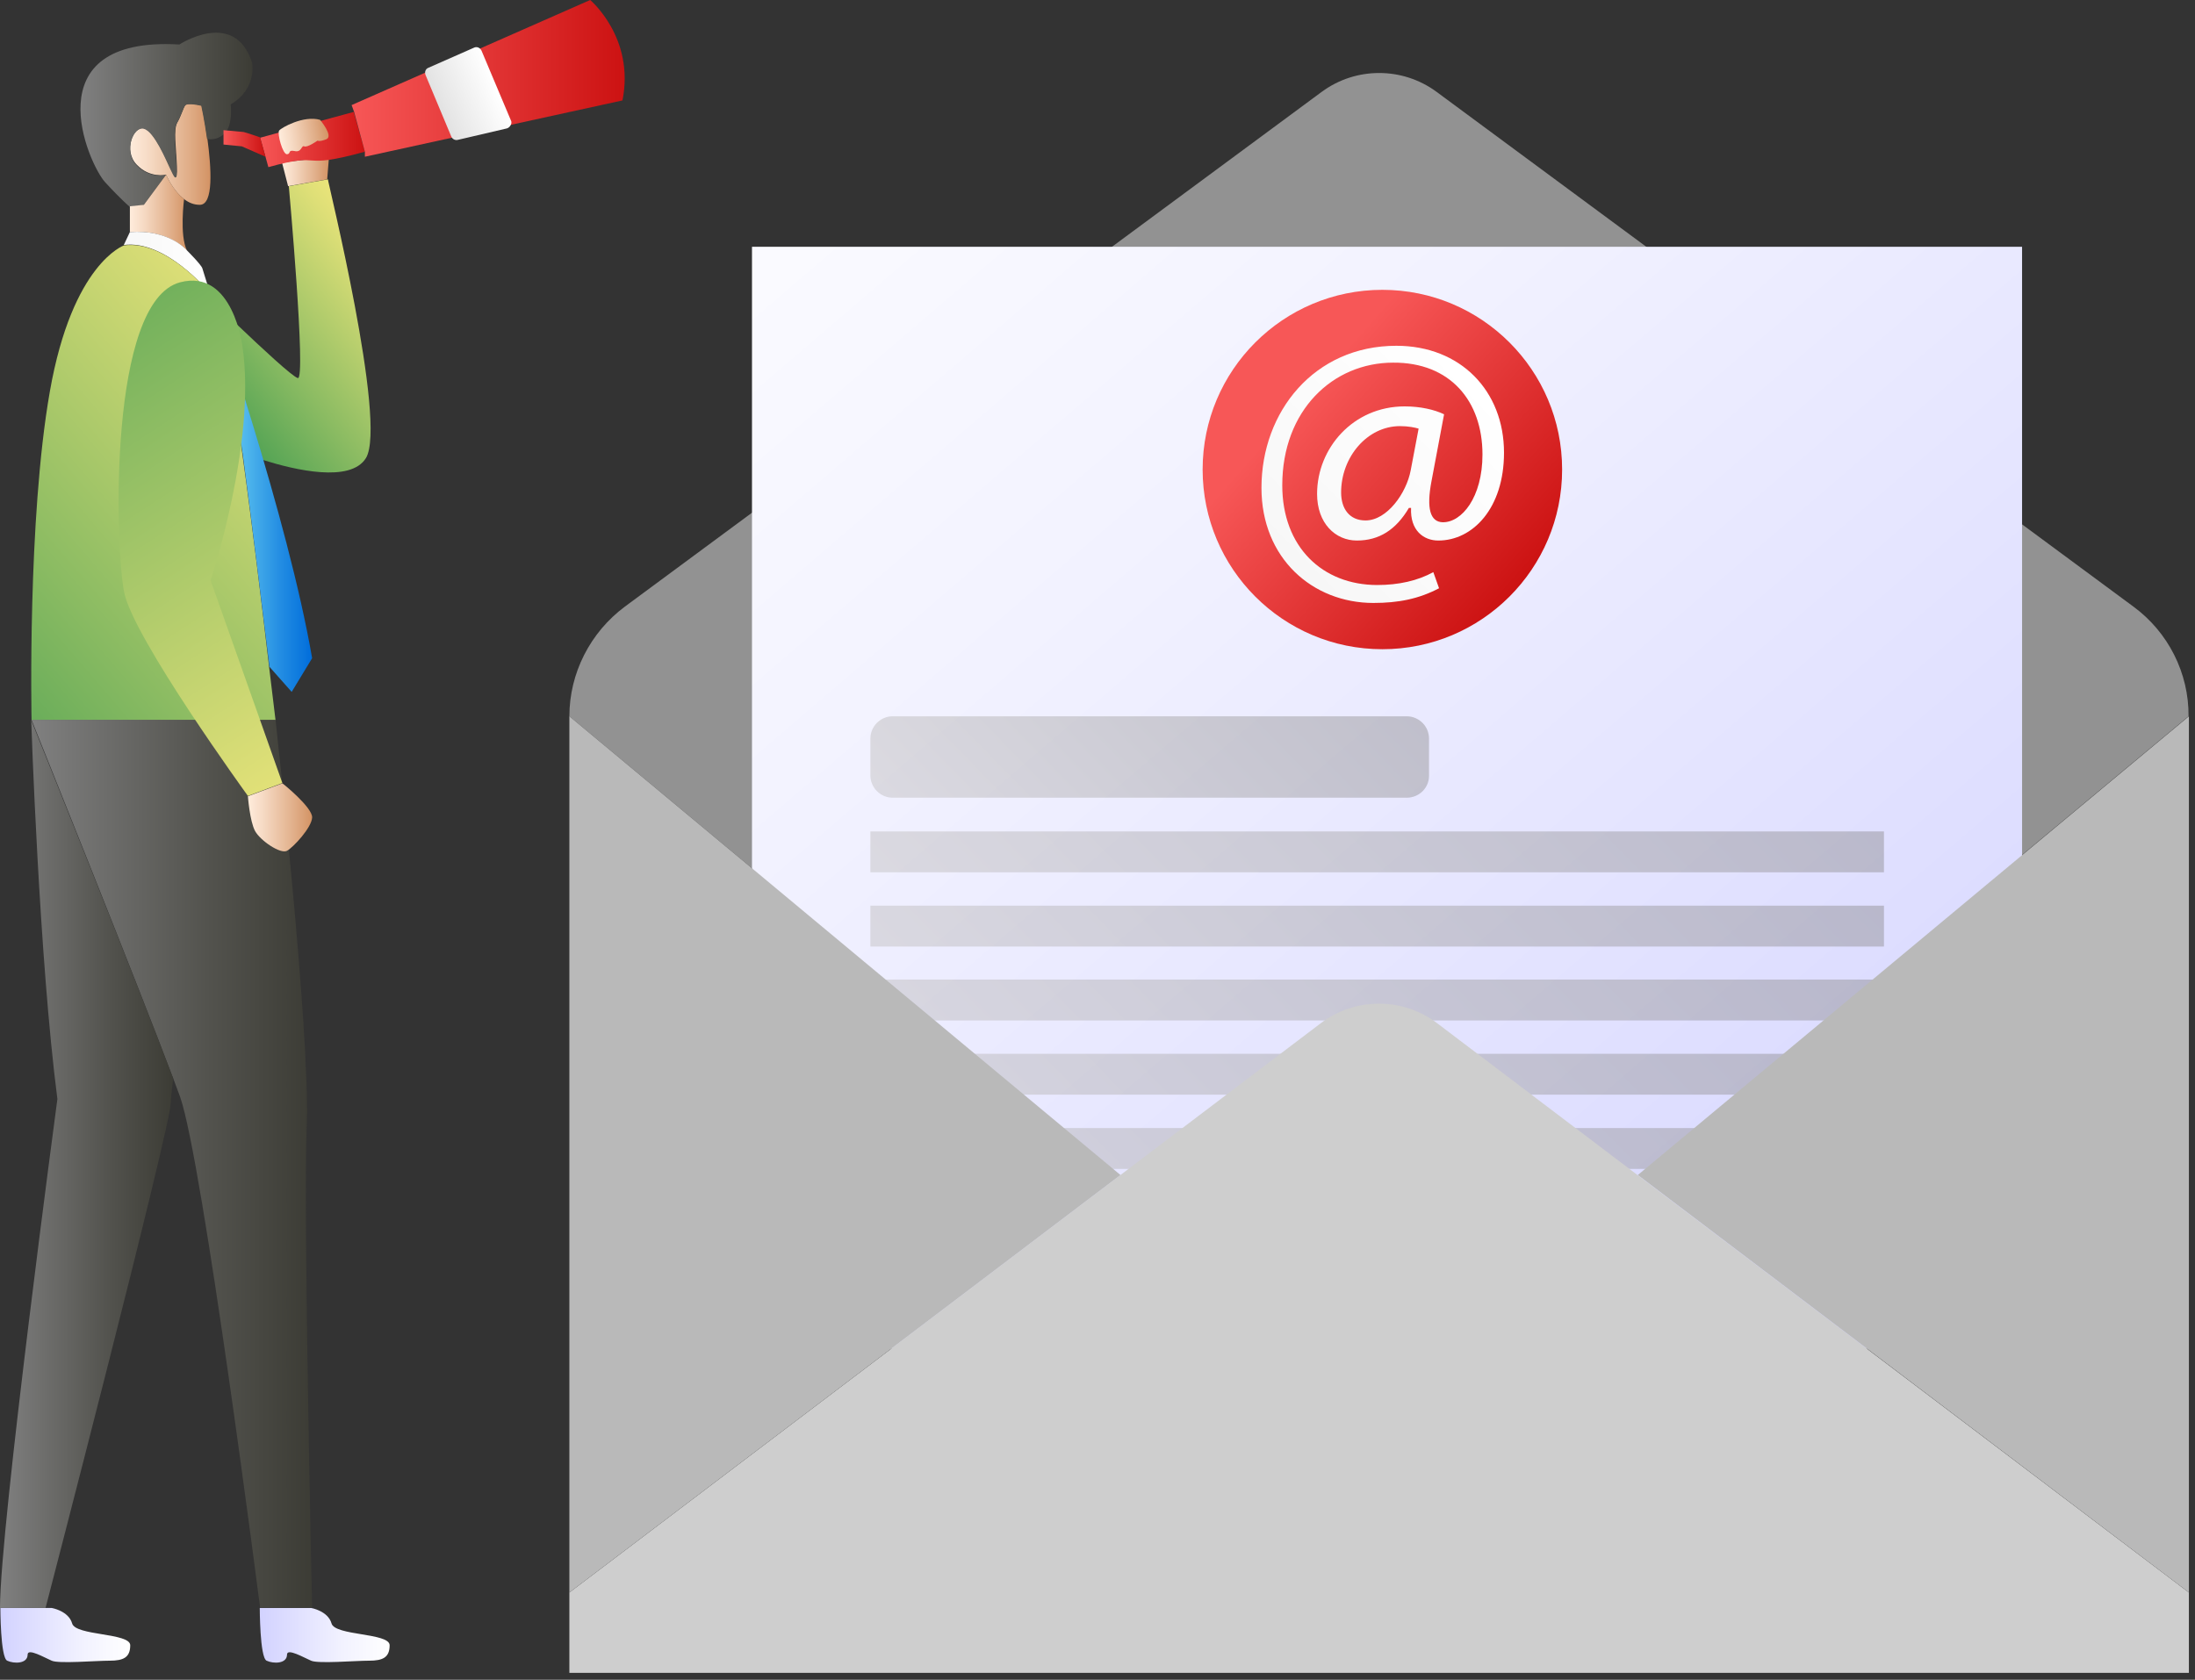 <svg width="226" height="173" viewBox="0 0 226 173" fill="none" xmlns="http://www.w3.org/2000/svg">
<rect x="0" y="0" width="226" height="173" fill="#333333" stroke="none"/>
<path d="M219.647 62.467L147.909 9.458C144.4 6.872 139.597 6.872 136.088 9.458L64.35 62.467C60.767 65.127 58.624 69.338 58.624 73.771H218.539H58.624L115.364 121.018L135.977 105.392C139.523 102.695 144.437 102.695 147.983 105.392L168.596 121.018L225.336 73.771C225.373 69.301 223.23 65.09 219.647 62.467Z" fill="#929292"/>
<path d="M208.195 25.416H77.426V138.897H208.195V25.416Z" fill="url(#paint0_linear)"/>
<path d="M142.331 66.864C152.552 66.864 160.838 58.578 160.838 48.357C160.838 38.136 152.552 29.85 142.331 29.85C132.11 29.85 123.824 38.136 123.824 48.357C123.824 58.578 132.11 66.864 142.331 66.864Z" fill="url(#paint1_linear)"/>
<path d="M148.167 60.584C146.062 61.692 143.956 62.099 141.407 62.099C135.164 62.099 129.882 57.518 129.882 50.241C129.882 42.409 135.312 35.612 143.771 35.612C150.384 35.612 154.854 40.267 154.854 46.62C154.854 52.346 151.64 55.671 148.093 55.671C146.579 55.671 145.175 54.637 145.286 52.309H145.064C143.734 54.563 141.998 55.671 139.708 55.671C137.492 55.671 135.608 53.898 135.608 50.869C135.608 46.14 139.339 41.855 144.621 41.855C146.246 41.855 147.687 42.188 148.684 42.668L147.392 49.539C146.837 52.42 147.281 53.75 148.537 53.787C150.495 53.824 152.637 51.238 152.637 46.805C152.637 41.301 149.312 37.312 143.439 37.349C137.233 37.349 132.024 42.262 132.024 49.982C132.024 56.336 136.162 60.252 141.814 60.252C143.993 60.252 145.988 59.808 147.576 58.922L148.167 60.584ZM146.062 44.145C145.692 44.035 145.027 43.887 144.141 43.887C140.779 43.887 138.083 47.064 138.083 50.721C138.083 52.383 138.932 53.602 140.595 53.602C142.811 53.602 144.806 50.795 145.249 48.431L146.062 44.145Z" fill="url(#paint2_linear)"/>
<path opacity="0.39" d="M144.843 82.157H91.907C90.651 82.157 89.617 81.123 89.617 79.867V76.062C89.617 74.806 90.651 73.772 91.907 73.772H144.843C146.099 73.772 147.133 74.806 147.133 76.062V79.904C147.133 81.16 146.099 82.157 144.843 82.157Z" fill="url(#paint3_linear)"/>
<path opacity="0.39" d="M193.974 85.629H89.617V89.84H193.974V85.629Z" fill="url(#paint4_linear)"/>
<path opacity="0.39" d="M193.974 93.275H89.617V97.487H193.974V93.275Z" fill="url(#paint5_linear)"/>
<path opacity="0.39" d="M193.974 100.887H89.617V105.098H193.974V100.887Z" fill="url(#paint6_linear)"/>
<path opacity="0.39" d="M193.974 108.531H89.617V112.742H193.974V108.531Z" fill="url(#paint7_linear)"/>
<path opacity="0.39" d="M193.974 116.179H89.617V120.39H193.974V116.179Z" fill="url(#paint8_linear)"/>
<path d="M225.372 164.015V172.29H58.623V164.015L115.364 121.016L135.977 105.391C139.523 102.694 144.436 102.694 147.982 105.391L168.595 121.016L225.372 164.015Z" fill="#CECECE"/>
<path d="M115.364 121.016L58.623 164.015V73.769L115.364 121.016Z" fill="#B9B9B9"/>
<path d="M225.373 73.769V164.015L168.632 121.016L225.373 73.769Z" fill="#B9B9B9"/>
<path d="M33.874 16.144L33.689 18.471L29.663 19.173L29.035 16.735L33.874 16.144Z" fill="url(#paint9_linear)"/>
<path d="M37.568 15.626C30.438 17.584 33.615 15.552 27.631 17.214L27.335 16.143L26.781 14.185L28.665 13.668L33.024 12.449L36.423 11.525L37.568 15.626Z" fill="url(#paint10_linear)"/>
<path d="M26.745 165.568C26.745 165.568 26.745 170.703 27.447 171.036C28.148 171.368 29.552 171.368 29.552 170.408C29.552 169.706 31.325 170.74 32.027 171.036C32.729 171.368 36.608 171.036 38.011 171.036C39.415 171.036 40.117 170.703 40.117 169.447C40.117 168.154 34.465 168.487 34.133 167.194C33.763 165.901 32.027 165.605 32.027 165.605H26.745V165.568Z" fill="url(#paint11_linear)"/>
<path d="M0.037 165.568C0.037 165.568 0.037 170.703 0.738 171.036C1.44 171.368 2.844 171.368 2.844 170.408C2.844 169.706 4.617 170.74 5.319 171.036C6.021 171.368 9.9 171.036 11.303 171.036C12.707 171.036 13.409 170.703 13.409 169.447C13.409 168.154 7.757 168.487 7.425 167.194C7.055 165.901 5.319 165.605 5.319 165.605H0.037V165.568Z" fill="url(#paint12_linear)"/>
<path d="M20.576 21.094C19.948 21.094 19.43 20.872 18.95 20.503C17.768 19.616 17.103 17.991 17.103 17.991C17.103 17.991 15.441 18.397 14.074 16.957C12.67 15.516 13.742 12.93 14.85 13.226C15.921 13.558 17.14 16.476 17.547 17.326C17.953 18.176 18.285 18.988 18.211 17.067C18.137 15.146 17.842 13.373 18.248 12.635C18.655 11.933 18.839 11.194 19.061 10.861C19.283 10.492 20.76 10.861 20.76 10.861C20.76 10.861 21.093 12.376 21.351 14.26C21.758 17.289 22.016 21.094 20.576 21.094Z" fill="url(#paint13_linear)"/>
<path d="M23.753 10.751C23.753 10.751 24.012 12.82 23.162 13.707C22.275 14.593 21.315 14.298 21.315 14.298C21.056 12.414 20.724 10.899 20.724 10.899C20.724 10.899 19.246 10.53 19.024 10.899C18.803 11.268 18.618 11.97 18.212 12.672C17.805 13.374 18.064 15.184 18.175 17.105C18.249 19.026 17.916 18.213 17.51 17.364C17.104 16.514 15.885 13.559 14.813 13.263C13.742 12.968 12.671 15.554 14.038 16.994C15.404 18.435 17.067 18.029 17.067 18.029L14.776 21.132L13.336 21.279C13.336 21.279 12.523 20.614 10.824 18.767C9.124 16.92 3.251 3.696 18.47 4.582C18.47 4.582 24.122 0.888 25.932 6.392C25.969 6.392 26.523 9.126 23.753 10.751Z" fill="url(#paint14_linear)"/>
<path d="M19.246 25.787C19.135 25.676 17.288 23.607 13.373 23.903V21.243L14.813 21.095L17.104 17.992C17.104 17.992 17.768 19.581 18.951 20.504C18.951 20.541 18.47 24.235 19.246 25.787Z" fill="url(#paint15_linear)"/>
<path d="M21.647 30.255C21.462 29.997 17.066 24.677 12.744 25.231L13.372 23.901C17.288 23.606 19.135 25.638 19.246 25.785C19.246 25.785 20.723 27.263 20.834 27.632C20.945 27.965 21.61 30.144 21.647 30.255Z" fill="url(#paint16_linear)"/>
<path d="M28.37 74.178H3.251C3.251 74.178 2.807 53.528 5.135 40.304C7.462 27.079 12.781 25.269 12.781 25.269C17.103 24.715 21.499 30.034 21.684 30.293C21.684 30.293 21.684 30.293 21.684 30.33C21.721 30.404 21.758 30.588 21.869 31.069C22.053 31.881 22.497 33.507 23.346 36.831C23.715 38.235 24.27 42.003 24.934 46.62C25.932 53.75 27.04 62.911 27.705 68.674C28.111 71.999 28.37 74.178 28.37 74.178Z" fill="url(#paint17_linear)"/>
<path d="M32.138 165.568H26.782C26.782 165.568 20.871 119.577 18.544 112.965C18.359 112.485 18.137 111.857 17.842 111.081C14.333 101.735 3.25 74.141 3.25 74.141H28.37C28.37 74.141 31.953 106.353 31.584 115.809C31.214 125.34 32.138 165.568 32.138 165.568Z" fill="url(#paint18_linear)"/>
<path d="M17.842 111.118C17.731 111.894 17.621 112.707 17.584 113.593C17.473 116.438 4.691 165.605 4.691 165.605H0C0 157.257 5.91 113.187 5.91 113.187C4.027 98.706 3.214 74.178 3.214 74.178C3.214 74.178 14.333 101.772 17.842 111.118Z" fill="url(#paint19_linear)"/>
<path d="M32.138 84.188C32.101 85.223 30.217 87.254 29.552 87.624C28.887 87.993 26.818 86.59 26.264 85.592C25.71 84.558 25.525 82.009 25.525 82.009L29.072 80.679C29.072 80.642 32.175 83.154 32.138 84.188Z" fill="url(#paint20_linear)"/>
<path d="M37.679 47.174C36.09 49.76 30.328 48.393 27.151 47.396C25.858 46.99 24.971 46.62 24.971 46.62C24.934 46.362 24.897 46.103 24.86 45.808C24.27 41.523 23.752 38.124 23.383 36.794C22.533 33.469 22.09 31.844 21.905 31.031C21.905 31.031 21.942 31.068 22.016 31.142C22.312 31.438 23.309 32.398 24.528 33.543C26.892 35.797 30.106 38.789 30.66 38.937C31.547 39.195 29.737 19.174 29.737 19.174L33.763 18.472C33.689 18.472 39.895 43.517 37.679 47.174Z" fill="url(#paint21_linear)"/>
<path d="M32.951 12.34C32.951 12.34 34.355 14.002 33.616 14.335C32.877 14.63 32.692 14.483 32.692 14.483C32.692 14.483 31.658 15.222 31.325 15.074C31.03 14.926 31.067 15.739 30.328 15.554C29.589 15.406 29.995 15.85 29.552 15.886C29.109 15.923 28.518 13.744 28.739 13.448C28.961 13.153 31.252 11.86 32.951 12.34Z" fill="url(#paint22_linear)"/>
<path d="M32.138 67.787L30.032 71.259L27.742 68.673C27.04 62.91 25.932 53.749 24.971 46.62C24.343 41.965 23.752 38.197 23.383 36.831C22.533 33.506 22.09 31.881 21.905 31.068C21.795 30.588 21.721 30.403 21.721 30.329C22.053 31.4 29.626 53.232 32.138 67.787Z" fill="url(#paint23_linear)"/>
<path d="M21.499 30.366V30.329L21.831 30.218L21.868 30.255L21.499 30.366Z" fill="url(#paint24_linear)"/>
<path d="M29.072 80.644L25.526 81.974C25.526 81.974 13.705 65.683 12.781 60.992C11.858 56.3 11.119 31.033 18.544 29.075C24.011 27.634 24.972 35.724 24.972 35.724C26.412 45.624 21.684 59.773 21.684 59.773L29.072 80.644Z" fill="url(#paint25_linear)"/>
<path d="M27.335 16.143L24.897 15.072L23.013 14.887V13.409C23.013 13.409 24.786 13.557 25.082 13.594C25.414 13.668 26.781 14.148 26.781 14.148L27.335 16.143Z" fill="url(#paint26_linear)"/>
<path d="M64.091 10.343L37.568 16.143V15.626L36.46 11.525L36.201 10.823L60.767 0C60.767 0 65.384 3.879 64.091 10.343Z" fill="url(#paint27_linear)"/>
<path d="M52.196 13.224L47.135 14.406C46.877 14.48 46.581 14.332 46.47 14.074L43.811 7.72C43.7 7.424 43.811 7.092 44.106 6.981L48.798 4.912C49.093 4.765 49.426 4.912 49.573 5.208L52.639 12.485C52.713 12.744 52.529 13.113 52.196 13.224Z" fill="url(#paint28_linear)"/>
<defs>
<linearGradient id="paint0_linear" x1="69.924" y1="-2.784" x2="202.763" y2="152.053" gradientUnits="userSpaceOnUse">
<stop offset="0.003" stop-color="white"/>
<stop offset="0.367" stop-color="#F2F2FF"/>
<stop offset="1" stop-color="#D2D2FF"/>
</linearGradient>
<linearGradient id="paint1_linear" x1="134.049" y1="41.049" x2="156.259" y2="60.602" gradientUnits="userSpaceOnUse">
<stop stop-color="#F75757"/>
<stop offset="1" stop-color="#CC1212"/>
</linearGradient>
<linearGradient id="paint2_linear" x1="132.683" y1="58.312" x2="152.221" y2="39.211" gradientUnits="userSpaceOnUse">
<stop stop-color="#F7F7F7"/>
<stop offset="1" stop-color="white"/>
</linearGradient>
<linearGradient id="paint3_linear" x1="102.262" y1="93.734" x2="134.51" y2="62.209" gradientUnits="userSpaceOnUse">
<stop stop-color="#B7B4B1"/>
<stop offset="0.546" stop-color="#959390"/>
<stop offset="1" stop-color="#7D7B79"/>
</linearGradient>
<linearGradient id="paint4_linear" x1="114.085" y1="114.827" x2="169.554" y2="60.602" gradientUnits="userSpaceOnUse">
<stop stop-color="#B7B4B1"/>
<stop offset="0.546" stop-color="#959390"/>
<stop offset="1" stop-color="#7D7B79"/>
</linearGradient>
<linearGradient id="paint5_linear" x1="114.085" y1="122.471" x2="169.553" y2="68.246" gradientUnits="userSpaceOnUse">
<stop stop-color="#B7B4B1"/>
<stop offset="0.546" stop-color="#959390"/>
<stop offset="1" stop-color="#7D7B79"/>
</linearGradient>
<linearGradient id="paint6_linear" x1="114.085" y1="130.116" x2="169.553" y2="75.891" gradientUnits="userSpaceOnUse">
<stop stop-color="#B7B4B1"/>
<stop offset="0.546" stop-color="#959390"/>
<stop offset="1" stop-color="#7D7B79"/>
</linearGradient>
<linearGradient id="paint7_linear" x1="114.086" y1="137.758" x2="169.554" y2="83.533" gradientUnits="userSpaceOnUse">
<stop stop-color="#B7B4B1"/>
<stop offset="0.546" stop-color="#959390"/>
<stop offset="1" stop-color="#7D7B79"/>
</linearGradient>
<linearGradient id="paint8_linear" x1="114.085" y1="145.403" x2="169.553" y2="91.178" gradientUnits="userSpaceOnUse">
<stop stop-color="#B7B4B1"/>
<stop offset="0.546" stop-color="#959390"/>
<stop offset="1" stop-color="#7D7B79"/>
</linearGradient>
<linearGradient id="paint9_linear" x1="29.044" y1="17.672" x2="33.866" y2="17.672" gradientUnits="userSpaceOnUse">
<stop stop-color="#FFECDC"/>
<stop offset="0.238" stop-color="#F6DAC4"/>
<stop offset="0.737" stop-color="#E0AD87"/>
<stop offset="1" stop-color="#D39364"/>
</linearGradient>
<linearGradient id="paint10_linear" x1="26.802" y1="14.38" x2="37.586" y2="14.38" gradientUnits="userSpaceOnUse">
<stop stop-color="#F75757"/>
<stop offset="1" stop-color="#CC1212"/>
</linearGradient>
<linearGradient id="paint11_linear" x1="40.168" y1="168.405" x2="26.758" y2="168.405" gradientUnits="userSpaceOnUse">
<stop offset="0.003" stop-color="white"/>
<stop offset="0.367" stop-color="#F2F2FF"/>
<stop offset="1" stop-color="#D2D2FF"/>
</linearGradient>
<linearGradient id="paint12_linear" x1="13.43" y1="168.405" x2="0.019" y2="168.405" gradientUnits="userSpaceOnUse">
<stop offset="0.003" stop-color="white"/>
<stop offset="0.367" stop-color="#F2F2FF"/>
<stop offset="1" stop-color="#D2D2FF"/>
</linearGradient>
<linearGradient id="paint13_linear" x1="13.401" y1="15.935" x2="21.67" y2="15.935" gradientUnits="userSpaceOnUse">
<stop stop-color="#FFECDC"/>
<stop offset="0.238" stop-color="#F6DAC4"/>
<stop offset="0.737" stop-color="#E0AD87"/>
<stop offset="1" stop-color="#D39364"/>
</linearGradient>
<linearGradient id="paint14_linear" x1="8.338" y1="12.328" x2="26.017" y2="12.328" gradientUnits="userSpaceOnUse">
<stop stop-color="#808080"/>
<stop offset="0.639" stop-color="#52524D"/>
<stop offset="1" stop-color="#3C3C35"/>
</linearGradient>
<linearGradient id="paint15_linear" x1="13.399" y1="21.912" x2="19.26" y2="21.912" gradientUnits="userSpaceOnUse">
<stop stop-color="#FFECDC"/>
<stop offset="0.238" stop-color="#F6DAC4"/>
<stop offset="0.737" stop-color="#E0AD87"/>
<stop offset="1" stop-color="#D39364"/>
</linearGradient>
<linearGradient id="paint16_linear" x1="12.761" y1="27.085" x2="21.665" y2="27.085" gradientUnits="userSpaceOnUse">
<stop stop-color="#F7F7F7"/>
<stop offset="1" stop-color="white"/>
</linearGradient>
<linearGradient id="paint17_linear" x1="-17.309" y1="82.027" x2="42.148" y2="31.064" gradientUnits="userSpaceOnUse">
<stop stop-color="#30944C"/>
<stop offset="0.41" stop-color="#8ABB62"/>
<stop offset="0.816" stop-color="#DEDF77"/>
<stop offset="1" stop-color="#FFED7F"/>
</linearGradient>
<linearGradient id="paint18_linear" x1="3.238" y1="119.881" x2="32.121" y2="119.881" gradientUnits="userSpaceOnUse">
<stop stop-color="#808080"/>
<stop offset="0.639" stop-color="#52524D"/>
<stop offset="1" stop-color="#3C3C35"/>
</linearGradient>
<linearGradient id="paint19_linear" x1="0.022" y1="119.881" x2="17.844" y2="119.881" gradientUnits="userSpaceOnUse">
<stop stop-color="#808080"/>
<stop offset="0.639" stop-color="#52524D"/>
<stop offset="1" stop-color="#3C3C35"/>
</linearGradient>
<linearGradient id="paint20_linear" x1="25.51" y1="84.168" x2="32.121" y2="84.168" gradientUnits="userSpaceOnUse">
<stop stop-color="#FFECDC"/>
<stop offset="0.238" stop-color="#F6DAC4"/>
<stop offset="0.737" stop-color="#E0AD87"/>
<stop offset="1" stop-color="#D39364"/>
</linearGradient>
<linearGradient id="paint21_linear" x1="18.474" y1="44.845" x2="43.682" y2="25.665" gradientUnits="userSpaceOnUse">
<stop stop-color="#30944C"/>
<stop offset="0.41" stop-color="#8ABB62"/>
<stop offset="0.816" stop-color="#DEDF77"/>
<stop offset="1" stop-color="#FFED7F"/>
</linearGradient>
<linearGradient id="paint22_linear" x1="28.777" y1="14.329" x2="33.778" y2="13.6" gradientUnits="userSpaceOnUse">
<stop stop-color="#FFECDC"/>
<stop offset="0.238" stop-color="#F6DAC4"/>
<stop offset="0.737" stop-color="#E0AD87"/>
<stop offset="1" stop-color="#D39364"/>
</linearGradient>
<linearGradient id="paint23_linear" x1="21.679" y1="50.782" x2="32.121" y2="50.782" gradientUnits="userSpaceOnUse">
<stop stop-color="#7DE1F6"/>
<stop offset="0.069" stop-color="#74D8F4"/>
<stop offset="0.708" stop-color="#218BE2"/>
<stop offset="1" stop-color="#006DDB"/>
</linearGradient>
<linearGradient id="paint24_linear" x1="21.49" y1="30.294" x2="21.854" y2="30.294" gradientUnits="userSpaceOnUse">
<stop stop-color="#808080"/>
<stop offset="0.639" stop-color="#52524D"/>
<stop offset="1" stop-color="#3C3C35"/>
</linearGradient>
<linearGradient id="paint25_linear" x1="-5.37" y1="11.114" x2="45.045" y2="88.381" gradientUnits="userSpaceOnUse">
<stop stop-color="#30944C"/>
<stop offset="0.41" stop-color="#8ABB62"/>
<stop offset="0.816" stop-color="#DEDF77"/>
<stop offset="1" stop-color="#FFED7F"/>
</linearGradient>
<linearGradient id="paint26_linear" x1="23.032" y1="14.804" x2="27.341" y2="14.804" gradientUnits="userSpaceOnUse">
<stop stop-color="#F75757"/>
<stop offset="1" stop-color="#CC1212"/>
</linearGradient>
<linearGradient id="paint27_linear" x1="36.199" y1="8.078" x2="64.329" y2="8.078" gradientUnits="userSpaceOnUse">
<stop stop-color="#F75757"/>
<stop offset="1" stop-color="#CC1212"/>
</linearGradient>
<linearGradient id="paint28_linear" x1="45.279" y1="11.206" x2="51.063" y2="8.781" gradientUnits="userSpaceOnUse">
<stop stop-color="#E2E2E2"/>
<stop offset="0.115" stop-color="#E6E6E6"/>
<stop offset="1" stop-color="white"/>
</linearGradient>
</defs>
</svg>
